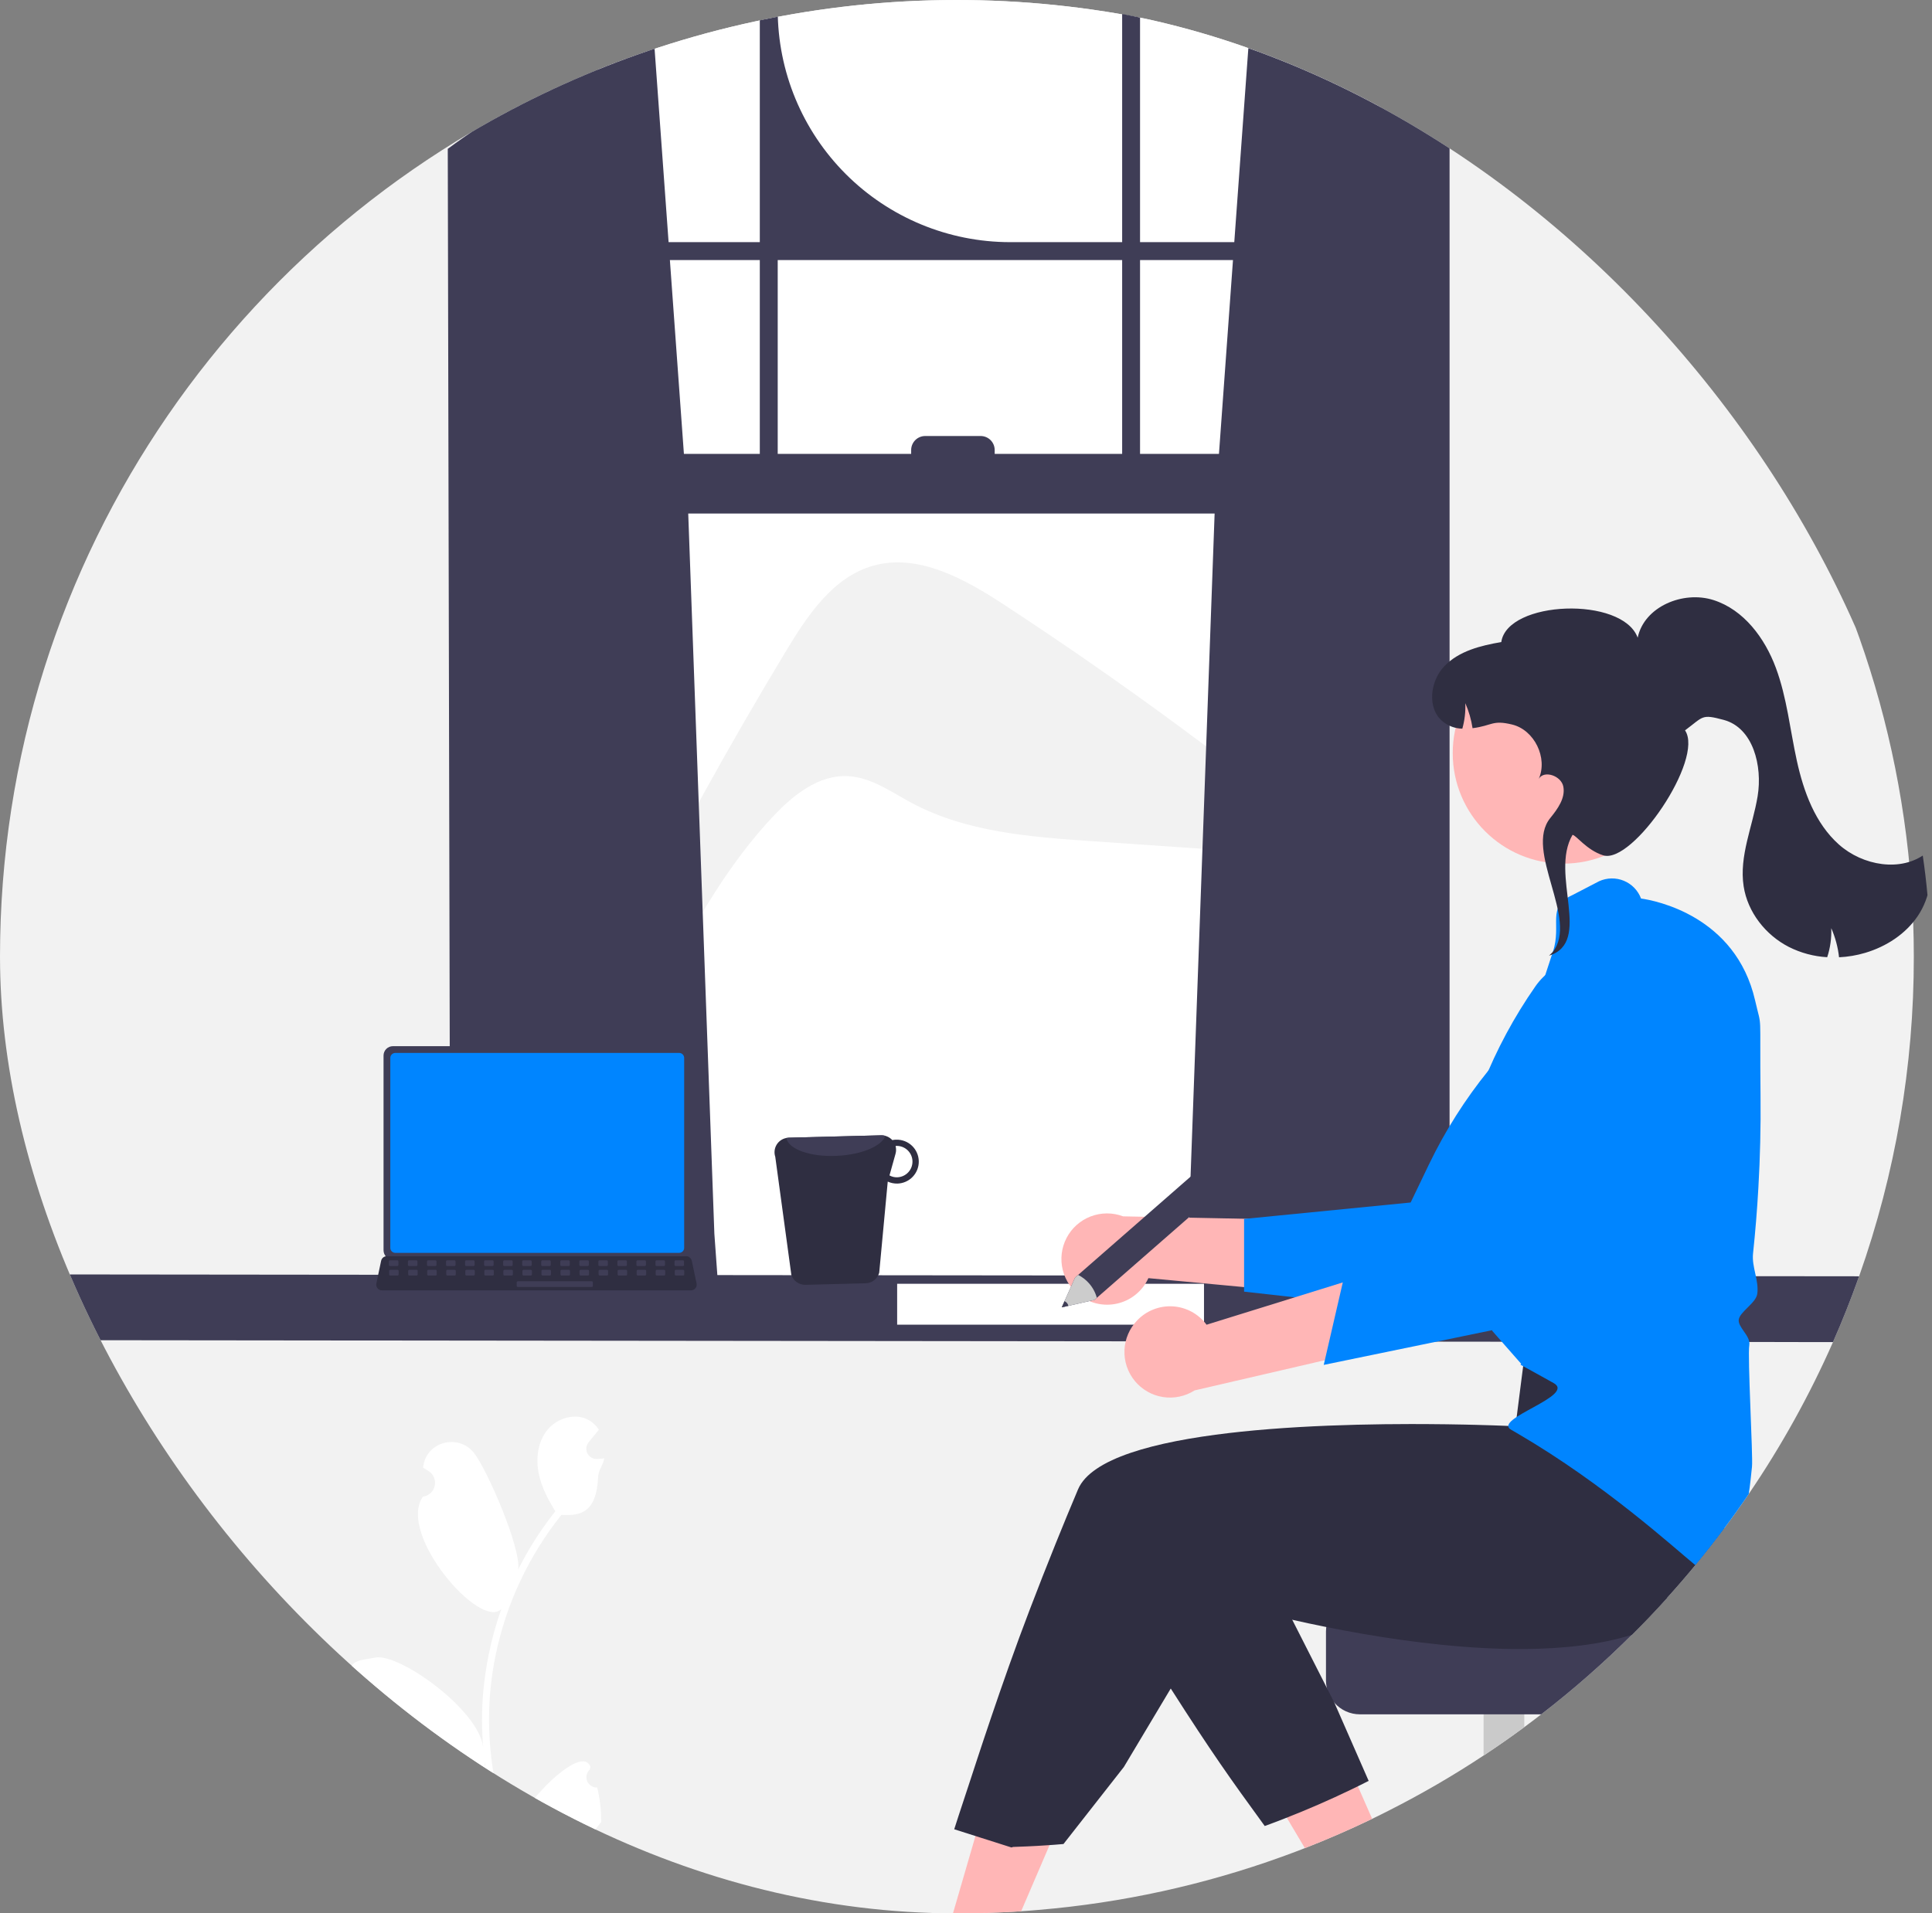 <svg width="850" height="842" viewBox="0 0 850 842" fill="none" xmlns="http://www.w3.org/2000/svg">
<rect x="0" y="0" width="850" height="842" fill="#808080" stroke="none"/>
<g clip-path="url(#clip0_2804_386)">
<path d="M842 421C842.055 468.913 833.914 516.482 817.93 561.65C817.92 561.68 817.91 561.7 817.9 561.73C817.83 561.94 817.76 562.13 817.68 562.34V562.35C814.27 571.93 810.524 581.35 806.44 590.61C796.139 613.961 783.735 636.327 769.38 657.43C765.9 662.57 762.297 667.627 758.57 672.6C754.47 678.1 750.24 683.49 745.88 688.77C741.86 693.64 737.734 698.417 733.5 703.1C728.47 708.68 723.29 714.117 717.96 719.41C705.416 731.903 692.096 743.593 678.08 754.41C675.62 756.32 673.134 758.197 670.62 760.04C664.77 764.36 658.804 768.527 652.72 772.54C639.339 781.385 625.46 789.452 611.15 796.7C608.68 797.96 606.19 799.2 603.69 800.4C594.02 805.07 584.154 809.367 574.09 813.29C571.22 814.42 568.34 815.51 565.43 816.56C564.94 816.75 564.45 816.93 563.95 817.1C529.443 829.554 493.448 837.415 456.89 840.48C454.35 840.71 451.807 840.903 449.26 841.06C446.56 841.25 443.857 841.403 441.15 841.52C439.01 841.63 436.88 841.71 434.73 841.77C434.29 841.79 433.84 841.81 433.4 841.81C430.51 841.9 427.61 841.957 424.7 841.98C423.47 841.99 422.24 842 421 842C420.42 842 419.84 842 419.26 841.99C410.87 841.96 402.544 841.687 394.28 841.17C394.11 841.16 393.94 841.14 393.77 841.14C390.81 840.94 387.86 840.73 384.92 840.47C374.45 839.59 364.094 838.323 353.85 836.67C351.49 836.3 349.137 835.9 346.79 835.47C336.6 833.67 326.544 831.5 316.62 828.96C313.67 828.21 310.737 827.427 307.82 826.61C290.987 821.925 274.464 816.188 258.35 809.43C249.1 805.55 240.024 801.357 231.12 796.85C227.11 794.82 223.14 792.727 219.21 790.57C218.14 789.99 217.08 789.4 216.02 788.81C208.28 784.49 200.7 779.937 193.28 775.15C187.2 771.24 181.234 767.173 175.38 762.95C174.66 762.45 173.95 761.93 173.24 761.41C168.75 758.14 164.334 754.787 159.99 751.35C150.54 743.86 141.427 735.99 132.65 727.74C126.58 722.04 120.687 716.16 114.97 710.1C81.661 674.874 54.676 634.167 35.2 589.77C31.06 580.32 27.26 570.697 23.8 560.9C23.789 560.878 23.782 560.855 23.78 560.83C7.99 515.904 -0.051 468.621 0 421C0 244.24 108.94 92.92 263.34 30.52C318.365 8.376 377.44 -1.922 436.712 0.295C495.984 2.513 554.124 17.197 607.34 43.39C746.38 112.12 842 255.4 842 421Z" fill="#F2F2F2"/>
<path d="M607.344 43.39V575.4H263.344V30.52C318.369 8.376 377.443 -1.922 436.715 0.295C495.988 2.513 554.127 17.197 607.344 43.39Z" fill="white"/>
<path d="M346.121 285.998C355.453 270.564 366.511 254.085 383.829 249.045C403.884 243.209 424.485 254.803 441.96 266.244C494.22 300.46 544.547 337.54 592.711 377.315L592.658 377.914C555.161 375.328 517.663 372.742 480.166 370.157C453.074 368.288 425.051 366.162 401.109 353.346C392.024 348.483 383.168 341.986 372.873 341.534C360.083 340.971 348.93 349.904 340.166 359.237C288.322 414.444 273.32 498.867 215.156 547.37C251.832 456.921 295.625 369.523 346.121 285.998Z" fill="#F2F2F2"/>
<path d="M632.502 56.961C631.632 56.381 630.752 55.831 629.882 55.271C604.733 39.186 577.778 26.12 549.572 16.341L543.032 106.561H501.572V3.171C498.962 2.631 496.332 2.121 493.702 1.641V106.561H444.432C417.308 106.561 391.296 95.786 372.116 76.606C352.937 57.427 342.162 31.414 342.162 4.291C339.522 4.861 336.902 5.471 334.282 6.121V106.561H294.152L287.922 20.531C258.937 31.647 230.307 42.065 204.87 59.86C204.43 60.16 203.99 60.47 203.56 60.77C201.35 62.32 199.17 63.9 197 65.5L198.112 571.891H316.382L314.292 542.941L302.792 225.991H534.382L522.882 542.941L520.792 571.891H637.752V60.441C636.012 59.261 634.262 58.101 632.502 56.961ZM334.282 199.741H300.892L294.722 114.441H334.282V199.741ZM493.702 199.741H437.622V198.051C437.622 197.238 437.462 196.434 437.151 195.683C436.84 194.933 436.384 194.251 435.809 193.677C435.234 193.103 434.551 192.648 433.8 192.338C433.049 192.028 432.245 191.869 431.432 191.871H407.052C406.24 191.87 405.437 192.03 404.687 192.34C403.937 192.651 403.255 193.106 402.682 193.68C402.108 194.254 401.652 194.935 401.342 195.685C401.031 196.435 400.872 197.239 400.872 198.051V199.741H342.162V114.441H493.702V199.741ZM501.572 199.741V114.441H542.462L536.292 199.741H501.572Z" fill="#3F3D56"/>
<path d="M817.931 561.648C817.921 561.678 817.911 561.698 817.901 561.728C817.831 561.938 817.761 562.128 817.681 562.338V562.348C814.271 571.928 810.525 581.348 806.441 590.608L35.201 589.768C31.061 580.318 27.261 570.695 23.801 560.898C23.79 560.876 23.783 560.853 23.781 560.828L817.931 561.648Z" fill="#3F3D56"/>
<path d="M529.711 564.938H394.711V582.938H529.711V564.938Z" fill="white"/>
<path d="M216.014 741.21C216.494 736.98 217.157 732.777 218.004 728.6C222.632 705.953 232.563 684.725 246.984 666.66C255.234 667.12 262.464 665.86 263.154 649.88C263.284 647.04 265.394 644.57 265.854 641.77C265.074 641.88 264.264 641.94 263.484 641.99C263.234 642 262.974 642.02 262.734 642.03H262.644C261.778 642.071 260.919 641.86 260.17 641.422C259.422 640.985 258.816 640.341 258.425 639.567C258.035 638.792 257.877 637.922 257.971 637.06C258.065 636.198 258.406 635.382 258.954 634.71C259.294 634.3 259.634 633.88 259.974 633.46C260.484 632.81 261.014 632.18 261.534 631.54C261.594 631.47 261.644 631.41 261.704 631.34C262.294 630.61 262.884 629.88 263.484 629.15C262.4 627.467 260.942 626.057 259.224 625.03C253.274 621.54 245.064 623.96 240.764 629.34C236.454 634.72 235.634 642.28 237.134 649C238.414 654.76 241.204 660.04 244.334 665.06C244.014 665.47 243.674 665.87 243.354 666.29C237.456 673.877 232.315 682.022 228.004 690.61C229.224 681.08 214.314 646.68 208.544 639.39C201.614 630.64 187.414 634.46 186.194 645.56C186.184 645.66 186.164 645.77 186.154 645.88C187.014 646.36 187.854 646.87 188.674 647.42C189.704 648.108 190.502 649.092 190.964 650.241C191.425 651.391 191.529 652.654 191.261 653.863C190.993 655.073 190.366 656.173 189.461 657.02C188.557 657.867 187.418 658.421 186.194 658.61L186.064 658.63C174.604 675 211.354 717.61 220.564 708.05C218.248 714.557 216.4 721.22 215.034 727.99C213.808 733.961 212.953 740.003 212.474 746.08C211.89 753.734 211.927 761.422 212.584 769.07C212.566 768.981 212.552 768.891 212.544 768.8C210.494 752.14 175.424 727.37 165.184 729.43C159.284 730.62 153.474 730.35 154.374 736.3C154.384 736.4 154.404 736.49 154.414 736.59C156.004 737.232 157.551 737.977 159.044 738.82C159.904 739.3 160.744 739.82 161.564 740.36C162.528 741.005 163.291 741.909 163.764 742.969C164.237 744.029 164.4 745.2 164.236 746.349C164.072 747.497 163.587 748.576 162.836 749.461C162.086 750.346 161.1 751.001 159.994 751.35C164.344 754.78 168.761 758.133 173.244 761.41C173.954 761.93 174.664 762.45 175.384 762.95C181.234 767.17 187.201 771.237 193.284 775.15C200.704 779.93 208.284 784.483 216.024 788.81C217.084 789.4 218.144 789.99 219.214 790.57C216.524 779.501 215.161 768.151 215.154 756.76C215.151 751.565 215.438 746.373 216.014 741.21ZM221.484 705.48L221.504 705.45C221.504 705.468 221.496 705.486 221.484 705.5V705.48ZM213.514 777.39L213.204 776.7C213.214 776.19 213.214 775.69 213.204 775.17C213.204 775.03 213.174 774.89 213.174 774.75C213.294 775.64 213.394 776.53 213.524 777.42L213.514 777.39ZM259.444 778.75C259.554 778.29 259.644 777.97 259.754 777.51C259.714 777.41 259.674 777.31 259.634 777.22C256.304 769.29 238.724 785.28 231.124 796.85C240.024 801.35 249.101 805.543 258.354 809.43C258.974 808.65 259.614 807.88 260.244 807.1C260.304 807.03 260.354 806.97 260.404 806.9C261.764 805.22 263.134 803.56 264.484 801.88C264.494 801.55 264.494 801.22 264.494 800.9C264.481 796.083 263.89 791.286 262.734 786.61C261.805 786.653 260.885 786.409 260.1 785.912C259.314 785.415 258.7 784.688 258.341 783.83C257.982 782.972 257.895 782.025 258.092 781.116C258.29 780.208 258.761 779.382 259.444 778.75Z" fill="white"/>
<path d="M475.754 570.623C478.155 572.279 480.89 573.389 483.767 573.874C486.643 574.358 489.59 574.207 492.402 573.429C495.213 572.651 497.82 571.267 500.038 569.373C502.256 567.479 504.032 565.121 505.241 562.467L575.835 569.07L558.504 536.556L494.123 535.27C489.529 533.535 484.458 533.546 479.871 535.3C475.284 537.054 471.5 540.43 469.236 544.788C466.972 549.145 466.385 554.182 467.586 558.944C468.787 563.706 471.694 567.861 475.754 570.623Z" fill="#FFB6B6"/>
<path d="M547.344 568.404L645.034 579.356L645.371 578.925C646.015 578.102 709.936 496.279 720.676 476.801C727.284 465.099 729.69 451.489 727.496 438.23L727.423 437.906L727.168 437.691C721.961 433.327 715.421 430.867 708.628 430.718C701.835 430.569 695.194 432.74 689.8 436.871C663.863 456.959 642.95 482.8 628.712 512.355L620.632 529.176L547.344 536.404V568.404Z" fill="#0085FF"/>
<path d="M468.086 797.24L449.266 841.06C446.566 841.25 443.862 841.404 441.156 841.52C439.016 841.63 436.886 841.71 434.736 841.77L434.006 842L433.406 841.81C430.516 841.9 427.616 841.957 424.706 841.98C423.476 841.99 422.246 842 421.006 842C420.426 842 419.846 842 419.266 841.99L420.516 837.71L421.986 832.64L427.826 812.56L436.256 783.57L448.796 788.95L468.086 797.24Z" fill="#FFB6B6"/>
<path d="M603.69 800.403C594.02 805.073 584.153 809.369 574.09 813.292L564.25 796.742L595.97 782.812L603.69 800.403Z" fill="#FFB6B6"/>
<path d="M670.619 725.18V760.04C664.769 764.36 658.802 768.526 652.719 772.54V725.18H670.619Z" fill="#CACACA"/>
<path d="M733.505 703.102C728.475 708.682 723.295 714.118 717.965 719.412C705.421 731.905 692.101 743.595 678.085 754.412H598.285C596.166 754.412 594.072 753.96 592.142 753.085C590.213 752.211 588.492 750.935 587.095 749.342L587.085 749.312C585.421 747.434 584.265 745.162 583.725 742.712L583.715 742.692C583.49 741.64 583.376 740.567 583.375 739.492V718.022C583.378 714.067 584.949 710.275 587.744 707.478C590.54 704.681 594.331 703.107 598.285 703.102H733.505Z" fill="#3F3D56"/>
<path d="M766.38 619.301L757.73 656.361C758.576 661.73 758.858 667.173 758.57 672.601C754.47 678.101 750.24 683.491 745.88 688.771C741.86 693.641 737.734 698.418 733.5 703.101C728.47 708.681 723.29 714.117 717.96 719.411C704.08 723.771 687.72 725.551 670.62 725.671C664.72 725.721 658.73 725.561 652.72 725.241C628.35 723.961 603.7 720.051 583.51 715.991C578.17 714.931 573.15 713.851 568.53 712.801C559.78 710.831 552.46 708.991 547.16 707.591C541.19 706.031 537.79 705.021 537.79 705.021L515.08 743.051L494.46 777.571L467.89 811.481C465.35 811.711 462.807 811.904 460.26 812.061C457.56 812.251 454.857 812.404 452.15 812.521C450.01 812.631 447.88 812.711 445.73 812.771L445 813.001L444.4 812.811L434.76 809.741L431.51 808.711L419.82 804.991C419.82 804.991 422.43 796.771 427 783.061C428.68 778.031 440.58 740.841 453.03 708.371C456.72 698.731 460.54 688.951 464.47 679.221C467.69 671.231 470.97 663.271 474.29 655.421C480.06 641.811 507.94 634.471 540.77 630.621C542.44 630.431 544.12 630.241 545.81 630.061C562.54 628.301 580.29 627.391 596.89 626.971C605.2 626.761 613.22 626.681 620.68 626.671C623.09 626.671 625.434 626.677 627.71 626.691H627.72C633.87 626.721 639.53 626.811 644.51 626.911C645.48 626.931 646.42 626.961 647.34 626.981H647.35C647.97 626.991 648.58 627.011 649.18 627.021C660.07 627.301 666.75 627.641 666.75 627.641L669.34 607.321L669.87 603.221L670.37 599.321V599.311L670.43 598.821L670.84 598.811L678.04 598.671L738.56 597.491L764.338 596.398L766.38 619.301Z" fill="#2F2E41"/>
<path d="M602.153 783.699C599.683 784.959 597.193 786.199 594.693 787.399C585.023 792.069 575.156 796.366 565.093 800.289C562.222 801.419 559.343 802.509 556.433 803.559C556.113 803.109 555.783 802.659 555.453 802.209C541.573 783.159 532.933 771.019 515.083 743.049C507.613 731.349 500.102 719.149 492.812 706.689L545.593 682.049L551.513 679.289L568.533 712.799L583.713 742.689L587.093 749.339L602.153 783.699Z" fill="#2F2E41"/>
<path d="M687.766 380.056C714.621 380.056 736.392 358.285 736.392 331.43C736.392 304.575 714.621 282.805 687.766 282.805C660.911 282.805 639.141 304.575 639.141 331.43C639.141 358.285 660.911 380.056 687.766 380.056Z" fill="#FFB6B6"/>
<path d="M774.562 482.569C774.162 442.409 775.342 454.039 772.162 440.209C763.622 403.029 728.172 396.249 721.992 395.409C721.334 393.657 720.322 392.059 719.02 390.714C717.717 389.369 716.152 388.307 714.422 387.593C712.691 386.88 710.832 386.53 708.96 386.565C707.089 386.6 705.244 387.021 703.542 387.799L691.711 393.935C680.241 399.185 687.202 406.769 683.242 418.739L679.082 431.439L644.992 525.669L651.892 561.519L651.902 561.539L656.552 585.689L670.34 601.397L670.082 598.889L669.772 599.369L669.762 599.379L668.962 600.569C670.072 601.179 671.172 601.779 672.252 602.379C675.052 603.919 677.782 605.429 680.442 606.909C681.082 607.269 681.712 607.619 682.342 607.979H682.352C682.752 608.199 683.152 608.419 683.542 608.639C693.522 614.219 656.582 624.379 664.792 629.149C665.932 629.809 667.062 630.469 668.172 631.119C705.972 653.229 736.132 680.769 745.882 688.769C750.242 683.489 754.472 678.099 758.572 672.599C762.292 667.629 765.896 662.573 769.382 657.429C769.992 653.409 770.402 649.389 770.802 645.449C771.282 640.709 768.782 596.799 769.622 591.969C769.992 589.829 768.572 587.799 767.202 585.839C765.932 584.009 764.732 582.289 764.982 580.669C765.242 578.999 767.082 577.179 768.872 575.409C770.822 573.469 772.842 571.469 773.132 569.359C773.932 563.479 770.642 557.579 771.262 551.659C772.282 542.029 773.066 532.369 773.612 522.679C774.382 509.299 774.699 495.929 774.562 482.569Z" fill="#0085FF"/>
<path d="M500.3 581.066C502.308 578.95 504.755 577.3 507.469 576.232C510.183 575.164 513.099 574.704 516.01 574.885C518.921 575.065 521.758 575.882 524.319 577.278C526.881 578.673 529.105 580.613 530.835 582.961L598.547 561.93L588.3 597.321L525.571 611.867C521.434 614.513 516.47 615.549 511.619 614.779C506.769 614.009 502.37 611.487 499.255 607.691C496.14 603.894 494.526 599.087 494.719 594.18C494.911 589.273 496.897 584.607 500.3 581.066Z" fill="#FFB6B6"/>
<path d="M582.391 600.64L708.073 574.728L675.455 582.807C675.825 581.829 712.484 484.685 716.937 462.893C719.761 449.754 718.006 436.045 711.963 424.041L711.797 423.753L711.49 423.624C705.219 421.008 698.244 420.607 691.714 422.488C685.185 424.368 679.491 428.417 675.572 433.968C656.793 460.867 644.523 491.763 639.73 524.217L637.026 542.68L592.714 555.936L582.391 600.64Z" fill="#0085FF"/>
<path d="M348.164 561.073C348.605 562.356 349.441 563.466 350.551 564.244C351.662 565.022 352.991 565.428 354.347 565.404L380.839 564.722C382.205 564.696 383.526 564.228 384.604 563.388C385.682 562.549 386.459 561.383 386.82 560.065L390.569 519.978C391.899 520.58 393.347 520.878 394.807 520.849C397.368 520.784 399.799 519.705 401.565 517.848C403.331 515.992 404.287 513.509 404.223 510.948C404.158 508.386 403.079 505.955 401.222 504.19C399.366 502.424 396.883 501.468 394.322 501.532C393.738 501.53 393.156 501.591 392.586 501.713C391.965 501.041 391.211 500.507 390.371 500.145C389.532 499.783 388.626 499.601 387.712 499.61L346.961 500.662C346.623 500.674 346.287 500.716 345.956 500.787C345.062 500.953 344.215 501.309 343.47 501.831C342.726 502.353 342.102 503.028 341.64 503.811C341.178 504.594 340.89 505.467 340.793 506.371C340.697 507.275 340.796 508.189 341.083 509.051L348.164 561.073ZM391.338 517.256L394.005 507.703C394.309 506.6 394.316 505.436 394.026 504.329C394.155 504.328 394.269 504.267 394.399 504.267C396.228 504.229 397.997 504.918 399.319 506.183C400.641 507.448 401.407 509.185 401.45 511.014C401.493 512.843 400.809 514.614 399.548 515.94C398.286 517.265 396.551 518.036 394.722 518.084C393.54 518.121 392.37 517.835 391.338 517.256Z" fill="#2F2E41"/>
<path d="M345.953 500.78C346.821 505.744 356.582 509.234 368.319 508.628C379.112 508.13 387.936 504.34 389.553 499.849C388.955 499.672 388.333 499.589 387.709 499.603L346.958 500.655C346.62 500.668 346.284 500.71 345.953 500.78Z" fill="#3F3D56"/>
<path d="M168.742 464.497V550.201C168.743 551.294 169.177 552.341 169.95 553.113C170.722 553.885 171.769 554.32 172.861 554.32H299.866C300.958 554.32 302.005 553.885 302.777 553.113C303.55 552.341 303.984 551.294 303.985 550.201V464.497C303.982 463.406 303.547 462.36 302.775 461.589C302.003 460.818 300.957 460.384 299.866 460.383H172.861C171.77 460.384 170.724 460.818 169.952 461.589C169.18 462.36 168.745 463.406 168.742 464.497Z" fill="#3F3D56"/>
<path d="M171.719 465.558V549.138C171.72 549.722 171.952 550.281 172.365 550.693C172.777 551.106 173.337 551.338 173.92 551.339H298.806C299.389 551.338 299.949 551.106 300.361 550.693C300.774 550.281 301.006 549.722 301.007 549.138V465.558C301.007 464.973 300.775 464.413 300.362 463.999C299.95 463.586 299.39 463.353 298.806 463.352H173.92C173.336 463.353 172.776 463.586 172.363 463.999C171.951 464.413 171.719 464.973 171.719 465.558Z" fill="#0085FF"/>
<path d="M166.086 566.911C166.319 567.203 166.614 567.438 166.951 567.599C167.288 567.76 167.656 567.843 168.03 567.841H304.021C304.393 567.84 304.761 567.757 305.096 567.597C305.432 567.437 305.728 567.204 305.962 566.915C306.196 566.626 306.363 566.288 306.451 565.927C306.538 565.565 306.544 565.189 306.468 564.825L304.357 554.798C304.269 554.389 304.081 554.008 303.809 553.691C303.536 553.373 303.189 553.129 302.798 552.98C302.516 552.869 302.214 552.812 301.91 552.813H170.132C169.828 552.812 169.527 552.869 169.244 552.98C168.853 553.129 168.506 553.373 168.234 553.691C167.962 554.008 167.774 554.389 167.686 554.798L165.575 564.825C165.5 565.189 165.507 565.565 165.595 565.926C165.684 566.286 165.851 566.623 166.086 566.911Z" fill="#2F2E41"/>
<path d="M297.245 557.133H300.457C300.727 557.133 300.945 556.914 300.945 556.645V555.108C300.945 554.838 300.727 554.62 300.457 554.62H297.245C296.975 554.62 296.757 554.838 296.757 555.108V556.645C296.757 556.914 296.975 557.133 297.245 557.133Z" fill="#3F3D56"/>
<path d="M288.87 557.133H292.082C292.352 557.133 292.57 556.914 292.57 556.645V555.108C292.57 554.838 292.352 554.62 292.082 554.62H288.87C288.6 554.62 288.382 554.838 288.382 555.108V556.645C288.382 556.914 288.6 557.133 288.87 557.133Z" fill="#3F3D56"/>
<path d="M280.487 557.133H283.699C283.969 557.133 284.188 556.914 284.188 556.645V555.108C284.188 554.838 283.969 554.62 283.699 554.62H280.487C280.218 554.62 279.999 554.838 279.999 555.108V556.645C279.999 556.914 280.218 557.133 280.487 557.133Z" fill="#3F3D56"/>
<path d="M272.112 557.133H275.324C275.594 557.133 275.812 556.914 275.812 556.645V555.108C275.812 554.838 275.594 554.62 275.324 554.62H272.112C271.843 554.62 271.624 554.838 271.624 555.108V556.645C271.624 556.914 271.843 557.133 272.112 557.133Z" fill="#3F3D56"/>
<path d="M263.737 557.133H266.949C267.219 557.133 267.438 556.914 267.438 556.645V555.108C267.438 554.838 267.219 554.62 266.949 554.62H263.737C263.468 554.62 263.249 554.838 263.249 555.108V556.645C263.249 556.914 263.468 557.133 263.737 557.133Z" fill="#3F3D56"/>
<path d="M255.362 557.133H258.574C258.844 557.133 259.062 556.914 259.062 556.645V555.108C259.062 554.838 258.844 554.62 258.574 554.62H255.362C255.093 554.62 254.874 554.838 254.874 555.108V556.645C254.874 556.914 255.093 557.133 255.362 557.133Z" fill="#3F3D56"/>
<path d="M246.979 557.133H250.191C250.461 557.133 250.68 556.914 250.68 556.645V555.108C250.68 554.838 250.461 554.62 250.191 554.62H246.979C246.71 554.62 246.491 554.838 246.491 555.108V556.645C246.491 556.914 246.71 557.133 246.979 557.133Z" fill="#3F3D56"/>
<path d="M238.604 557.133H241.816C242.086 557.133 242.305 556.914 242.305 556.645V555.108C242.305 554.838 242.086 554.62 241.816 554.62H238.604C238.335 554.62 238.116 554.838 238.116 555.108V556.645C238.116 556.914 238.335 557.133 238.604 557.133Z" fill="#3F3D56"/>
<path d="M230.229 557.133H233.441C233.711 557.133 233.93 556.914 233.93 556.645V555.108C233.93 554.838 233.711 554.62 233.441 554.62H230.229C229.96 554.62 229.741 554.838 229.741 555.108V556.645C229.741 556.914 229.96 557.133 230.229 557.133Z" fill="#3F3D56"/>
<path d="M221.854 557.133H225.066C225.336 557.133 225.555 556.914 225.555 556.645V555.108C225.555 554.838 225.336 554.62 225.066 554.62H221.854C221.585 554.62 221.366 554.838 221.366 555.108V556.645C221.366 556.914 221.585 557.133 221.854 557.133Z" fill="#3F3D56"/>
<path d="M213.472 557.133H216.684C216.953 557.133 217.172 556.914 217.172 556.645V555.108C217.172 554.838 216.953 554.62 216.684 554.62H213.472C213.202 554.62 212.983 554.838 212.983 555.108V556.645C212.983 556.914 213.202 557.133 213.472 557.133Z" fill="#3F3D56"/>
<path d="M205.097 557.133H208.309C208.578 557.133 208.797 556.914 208.797 556.645V555.108C208.797 554.838 208.578 554.62 208.309 554.62H205.097C204.827 554.62 204.608 554.838 204.608 555.108V556.645C204.608 556.914 204.827 557.133 205.097 557.133Z" fill="#3F3D56"/>
<path d="M196.722 557.133H199.934C200.203 557.133 200.422 556.914 200.422 556.645V555.108C200.422 554.838 200.203 554.62 199.934 554.62H196.722C196.452 554.62 196.233 554.838 196.233 555.108V556.645C196.233 556.914 196.452 557.133 196.722 557.133Z" fill="#3F3D56"/>
<path d="M188.347 557.133H191.559C191.828 557.133 192.047 556.914 192.047 556.645V555.108C192.047 554.838 191.828 554.62 191.559 554.62H188.347C188.077 554.62 187.858 554.838 187.858 555.108V556.645C187.858 556.914 188.077 557.133 188.347 557.133Z" fill="#3F3D56"/>
<path d="M179.964 557.133H183.176C183.445 557.133 183.664 556.914 183.664 556.645V555.108C183.664 554.838 183.445 554.62 183.176 554.62H179.964C179.694 554.62 179.476 554.838 179.476 555.108V556.645C179.476 556.914 179.694 557.133 179.964 557.133Z" fill="#3F3D56"/>
<path d="M171.589 557.133H174.801C175.07 557.133 175.289 556.914 175.289 556.645V555.108C175.289 554.838 175.07 554.62 174.801 554.62H171.589C171.319 554.62 171.101 554.838 171.101 555.108V556.645C171.101 556.914 171.319 557.133 171.589 557.133Z" fill="#3F3D56"/>
<path d="M297.347 561.32H300.559C300.828 561.32 301.047 561.102 301.047 560.832V559.295C301.047 559.026 300.828 558.807 300.559 558.807H297.347C297.077 558.807 296.858 559.026 296.858 559.295V560.832C296.858 561.102 297.077 561.32 297.347 561.32Z" fill="#3F3D56"/>
<path d="M288.964 561.32H292.176C292.445 561.32 292.664 561.102 292.664 560.832V559.295C292.664 559.026 292.445 558.807 292.176 558.807H288.964C288.694 558.807 288.476 559.026 288.476 559.295V560.832C288.476 561.102 288.694 561.32 288.964 561.32Z" fill="#3F3D56"/>
<path d="M280.589 561.32H283.801C284.07 561.32 284.289 561.102 284.289 560.832V559.295C284.289 559.026 284.07 558.807 283.801 558.807H280.589C280.319 558.807 280.101 559.026 280.101 559.295V560.832C280.101 561.102 280.319 561.32 280.589 561.32Z" fill="#3F3D56"/>
<path d="M272.214 561.32H275.426C275.695 561.32 275.914 561.102 275.914 560.832V559.295C275.914 559.026 275.695 558.807 275.426 558.807H272.214C271.944 558.807 271.726 559.026 271.726 559.295V560.832C271.726 561.102 271.944 561.32 272.214 561.32Z" fill="#3F3D56"/>
<path d="M263.839 561.32H267.051C267.32 561.32 267.539 561.102 267.539 560.832V559.295C267.539 559.026 267.32 558.807 267.051 558.807H263.839C263.569 558.807 263.351 559.026 263.351 559.295V560.832C263.351 561.102 263.569 561.32 263.839 561.32Z" fill="#3F3D56"/>
<path d="M255.456 561.32H258.668C258.938 561.32 259.156 561.102 259.156 560.832V559.295C259.156 559.026 258.938 558.807 258.668 558.807H255.456C255.186 558.807 254.968 559.026 254.968 559.295V560.832C254.968 561.102 255.186 561.32 255.456 561.32Z" fill="#3F3D56"/>
<path d="M247.081 561.32H250.293C250.563 561.32 250.781 561.102 250.781 560.832V559.295C250.781 559.026 250.563 558.807 250.293 558.807H247.081C246.811 558.807 246.593 559.026 246.593 559.295V560.832C246.593 561.102 246.811 561.32 247.081 561.32Z" fill="#3F3D56"/>
<path d="M238.706 561.32H241.918C242.188 561.32 242.406 561.102 242.406 560.832V559.295C242.406 559.026 242.188 558.807 241.918 558.807H238.706C238.436 558.807 238.218 559.026 238.218 559.295V560.832C238.218 561.102 238.436 561.32 238.706 561.32Z" fill="#3F3D56"/>
<path d="M230.331 561.32H233.543C233.813 561.32 234.031 561.102 234.031 560.832V559.295C234.031 559.026 233.813 558.807 233.543 558.807H230.331C230.061 558.807 229.843 559.026 229.843 559.295V560.832C229.843 561.102 230.061 561.32 230.331 561.32Z" fill="#3F3D56"/>
<path d="M221.948 561.32H225.16C225.43 561.32 225.648 561.102 225.648 560.832V559.295C225.648 559.026 225.43 558.807 225.16 558.807H221.948C221.679 558.807 221.46 559.026 221.46 559.295V560.832C221.46 561.102 221.679 561.32 221.948 561.32Z" fill="#3F3D56"/>
<path d="M213.573 561.32H216.785C217.055 561.32 217.273 561.102 217.273 560.832V559.295C217.273 559.026 217.055 558.807 216.785 558.807H213.573C213.304 558.807 213.085 559.026 213.085 559.295V560.832C213.085 561.102 213.304 561.32 213.573 561.32Z" fill="#3F3D56"/>
<path d="M205.198 561.32H208.41C208.68 561.32 208.898 561.102 208.898 560.832V559.295C208.898 559.026 208.68 558.807 208.41 558.807H205.198C204.929 558.807 204.71 559.026 204.71 559.295V560.832C204.71 561.102 204.929 561.32 205.198 561.32Z" fill="#3F3D56"/>
<path d="M196.823 561.32H200.035C200.305 561.32 200.523 561.102 200.523 560.832V559.295C200.523 559.026 200.305 558.807 200.035 558.807H196.823C196.554 558.807 196.335 559.026 196.335 559.295V560.832C196.335 561.102 196.554 561.32 196.823 561.32Z" fill="#3F3D56"/>
<path d="M188.44 561.32H191.652C191.922 561.32 192.141 561.102 192.141 560.832V559.295C192.141 559.026 191.922 558.807 191.652 558.807H188.44C188.171 558.807 187.952 559.026 187.952 559.295V560.832C187.952 561.102 188.171 561.32 188.44 561.32Z" fill="#3F3D56"/>
<path d="M180.065 561.32H183.277C183.547 561.32 183.766 561.102 183.766 560.832V559.295C183.766 559.026 183.547 558.807 183.277 558.807H180.065C179.796 558.807 179.577 559.026 179.577 559.295V560.832C179.577 561.102 179.796 561.32 180.065 561.32Z" fill="#3F3D56"/>
<path d="M171.69 561.32H174.902C175.172 561.32 175.391 561.102 175.391 560.832V559.295C175.391 559.026 175.172 558.807 174.902 558.807H171.69C171.421 558.807 171.202 559.026 171.202 559.295V560.832C171.202 561.102 171.421 561.32 171.69 561.32Z" fill="#3F3D56"/>
<path d="M227.816 566.352H260.348C260.617 566.352 260.836 566.133 260.836 565.863V564.327C260.836 564.057 260.617 563.839 260.348 563.839H227.816C227.547 563.839 227.328 564.057 227.328 564.327V565.863C227.328 566.133 227.547 566.352 227.816 566.352Z" fill="#3F3D56"/>
<path d="M472.963 562.249L529.803 512.555C532.505 510.192 527.351 517.232 529.714 519.935C532.077 522.638 541.062 519.979 538.359 522.342L481.519 572.036L467.125 575.323L472.963 562.249Z" fill="#3F3D56"/>
<path d="M472.963 562.251L474.341 561.047C476.18 561.969 477.82 563.242 479.171 564.794C480.769 566.618 481.931 568.783 482.566 571.123L481.519 572.038L470.047 574.656L467.125 575.325L468.343 572.586L472.963 562.251Z" fill="#CCCCCC"/>
<path d="M468.343 572.586C468.769 572.774 469.146 573.059 469.441 573.418C469.737 573.778 469.945 574.202 470.047 574.656L467.125 575.325L468.343 572.586Z" fill="#3F3D56"/>
<path d="M843.823 402.982C838.463 411.002 829.883 416.552 820.643 419.302C816.889 420.419 813.014 421.077 809.103 421.262C808.62 416.838 807.463 412.515 805.673 408.442C805.855 412.777 805.252 417.11 803.893 421.232C798.019 420.899 792.276 419.36 787.023 416.712C776.773 411.462 768.883 401.422 767.133 390.032C765.073 376.732 771.103 363.672 773.283 350.392C775.473 337.112 771.363 320.292 758.363 316.802C748.463 314.142 749.573 315.292 741.343 321.402C749.904 334.06 718.283 380.447 705.343 376.402C698.027 374.115 693.343 367.402 691.833 367.402C681.663 384.922 700.813 414.442 681.513 420.572L683.103 418.982C694.753 404.652 670.403 374.322 682.053 359.992C685.303 355.982 688.763 351.232 687.803 346.162C686.893 341.342 679.243 338.792 677.003 342.752C681.033 333.522 675.083 321.202 665.233 318.832C656.483 316.722 656.643 319.322 647.863 320.452C647.289 316.657 646.216 312.955 644.673 309.442C644.834 313.227 644.392 317.015 643.363 320.662C640.261 320.601 637.266 319.518 634.843 317.582C627.683 311.812 629.133 299.692 635.523 293.082C641.923 286.472 651.433 284.092 660.503 282.552C663.139 264.191 713.798 262.276 720.513 280.622C723.373 266.922 740.523 259.812 753.853 264.062C767.183 268.312 776.433 280.762 781.303 293.882C786.173 306.992 787.533 321.102 790.533 334.762C793.533 348.422 798.603 362.332 809.043 371.642C819.483 380.942 836.493 384.022 847.493 375.382C850.963 384.382 849.173 394.952 843.823 402.982Z" fill="#2F2E41"/>
</g>
<defs>
<clipPath id="clip0_2804_386">
<rect width="849.273" height="842.002" rx="421.001" fill="white"/>
</clipPath>
</defs>
</svg>
